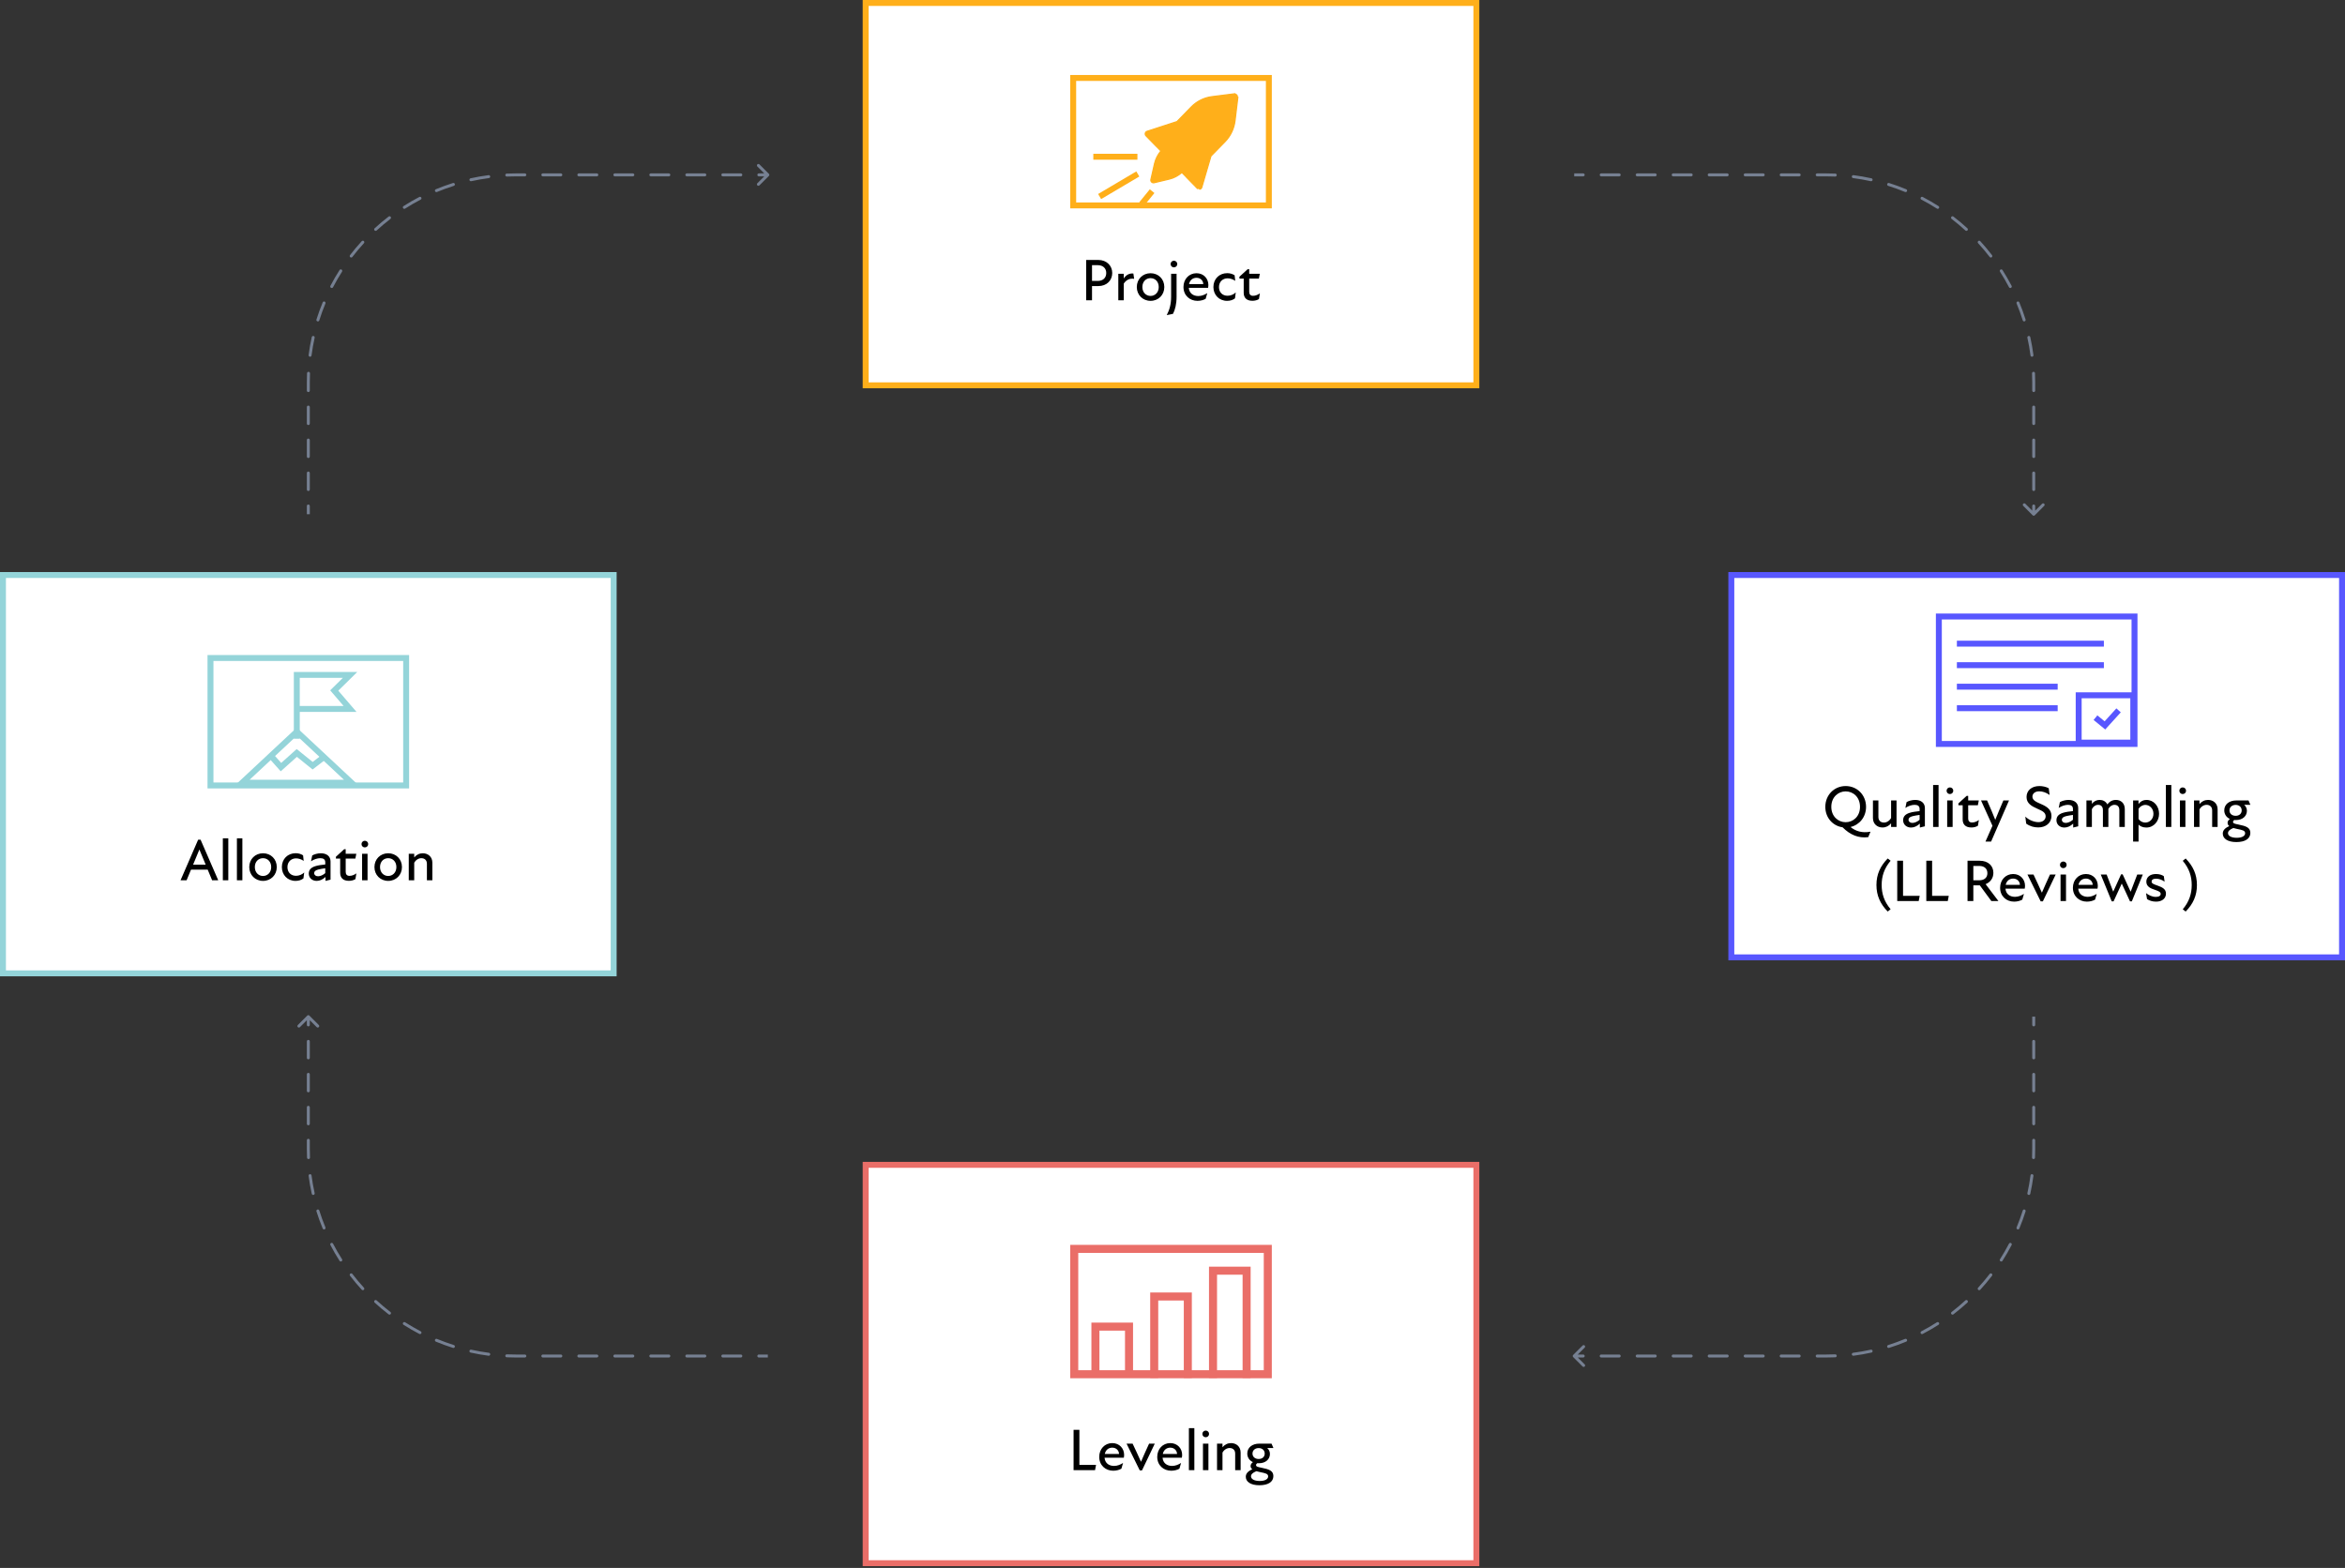 <?xml version="1.0" encoding="UTF-8"?> <svg xmlns="http://www.w3.org/2000/svg" width="791" height="529" viewBox="0 0 791 529" fill="none"><rect x="0" y="0" width="791" height="529" fill="#333333" stroke="none"/><rect x="292" y="1" width="206" height="129" fill="white"></rect><rect x="362" y="26.302" width="66" height="43" stroke="#FFAF1A" stroke-width="2"></rect><path d="M407.877 38.793C407.152 38.793 406.471 39.081 405.956 39.609C404.894 40.697 404.894 42.471 405.956 43.559C406.47 44.086 407.152 44.375 407.877 44.375C408.602 44.375 409.284 44.086 409.798 43.559C410.86 42.471 410.86 40.697 409.798 39.609L407.877 38.793ZM407.877 38.793C408.602 38.793 409.284 39.082 409.798 39.609L407.877 38.793ZM411.049 38.341L411.049 38.341C410.202 37.474 409.076 36.995 407.877 36.995C406.679 36.995 405.552 37.474 404.706 38.341C402.96 40.13 402.96 43.038 404.706 44.827C405.552 45.694 406.679 46.172 407.877 46.172C409.076 46.172 410.202 45.694 411.049 44.827C412.794 43.038 412.794 40.13 411.049 38.341Z" fill="#FFAF1A" stroke="#FFAF1A" stroke-width="0.4"></path><path d="M413.215 47.803L413.215 47.803L408.465 52.659L405.38 63.207C405.292 63.509 405.055 63.743 404.752 63.821C404.752 63.821 404.752 63.821 404.752 63.821L404.702 63.628C404.646 63.642 404.591 63.649 404.535 63.649C404.356 63.649 404.182 63.577 404.053 63.445L403.91 63.584L400.236 59.82C400.194 59.777 400.159 59.731 400.129 59.685L398.669 58.188C397.427 59.274 395.962 60.056 394.464 60.414L389.276 61.654C389.209 61.67 389.141 61.677 389.075 61.677C388.842 61.677 388.616 61.584 388.449 61.412C388.235 61.192 388.147 60.876 388.216 60.576L389.435 55.216C389.781 53.692 390.536 52.199 391.586 50.931L390.216 49.527C390.172 49.496 390.127 49.461 390.086 49.419L390.085 49.418L386.557 45.802C386.557 45.802 386.557 45.802 386.557 45.802C386.34 45.58 386.253 45.26 386.325 44.957C386.397 44.654 386.619 44.409 386.913 44.313L386.913 44.313L397.017 41.022L401.846 36.073C403.698 34.176 406.149 32.95 408.749 32.622L416.58 31.632C416.58 31.632 416.58 31.632 416.58 31.632L416.58 31.632L416.605 31.831C416.815 31.804 417.022 31.878 417.171 32.03C417.319 32.182 417.391 32.396 417.365 32.609L413.215 47.803ZM413.215 47.803C415.072 45.904 416.27 43.391 416.591 40.725L417.564 32.633L413.215 47.803ZM397.422 56.91C396.411 57.769 395.241 58.382 394.061 58.664L390.254 59.574L391.153 55.621L391.153 55.621C391.426 54.424 392.014 53.24 392.837 52.212L394.909 54.335C394.939 54.381 394.974 54.427 395.016 54.47C395.058 54.513 395.103 54.549 395.148 54.58L397.422 56.91ZM403.097 37.341L402.954 37.201L403.097 37.341C404.672 35.727 406.757 34.685 408.966 34.405L415.676 33.557L414.84 40.506C414.568 42.778 413.546 44.918 411.966 46.534C411.966 46.534 411.966 46.534 411.966 46.534L400.861 57.886L396.897 53.824L403.227 47.338C403.569 46.987 403.569 46.421 403.227 46.071C402.882 45.717 402.321 45.717 401.976 46.071C401.976 46.071 401.976 46.071 401.976 46.071L395.653 52.549L393.475 50.318C393.475 50.317 393.474 50.317 393.474 50.316C393.472 50.314 393.47 50.312 393.467 50.308C393.461 50.298 393.449 50.283 393.434 50.268L393.291 50.407L393.434 50.268C393.417 50.251 393.402 50.239 393.393 50.232L393.385 50.226L391.966 48.772L398.152 42.433C398.152 42.433 398.152 42.433 398.152 42.433C398.181 42.404 398.2 42.375 398.212 42.356C398.219 42.344 398.223 42.338 398.226 42.333C398.226 42.332 398.227 42.331 398.228 42.33L403.097 37.341ZM402.105 59.185L405.833 55.366L404.114 61.244L402.105 59.185ZM388.824 45.577L394.318 43.788L390.698 47.497L388.824 45.577Z" fill="#FFAF1A" stroke="#FFAF1A" stroke-width="0.4"></path><path d="M383.667 52.883H368.792" stroke="#FFAF1A" stroke-width="2"></path><path d="M383.799 58.689L370.917 66.31" stroke="#FFAF1A" stroke-width="2"></path><path d="M388.625 64.496L385.083 68.851" stroke="#FFAF1A" stroke-width="2"></path><path d="M370.451 87.702H366.391V101.302H368.351V96.522H370.451C373.351 96.522 375.171 94.582 375.171 92.102C375.171 89.682 373.351 87.702 370.451 87.702ZM370.251 94.782H368.351V89.462H370.271C372.091 89.462 373.151 90.542 373.151 92.102C373.151 93.722 372.091 94.782 370.251 94.782ZM382.301 92.282C381.001 92.142 379.841 92.722 379.061 93.962V92.362H377.221V101.302H379.061V95.682C379.881 94.402 381.201 93.802 382.561 94.082L382.301 92.282ZM388.098 101.502C390.758 101.502 392.738 99.502 392.738 96.842C392.738 94.162 390.758 92.182 388.098 92.182C385.458 92.182 383.458 94.162 383.458 96.842C383.458 99.502 385.458 101.502 388.098 101.502ZM388.098 99.842C386.598 99.842 385.338 98.682 385.338 96.842C385.338 94.962 386.598 93.842 388.098 93.842C389.598 93.842 390.858 94.962 390.858 96.842C390.858 98.682 389.598 99.842 388.098 99.842ZM395.974 90.202C396.614 90.202 397.114 89.722 397.114 89.082C397.114 88.462 396.614 87.962 395.974 87.962C395.354 87.962 394.854 88.462 394.854 89.082C394.854 89.722 395.354 90.202 395.974 90.202ZM393.554 106.322L395.674 105.882C396.374 104.502 396.874 102.622 396.874 100.122V92.362H395.034V100.122C395.034 102.622 394.514 104.502 393.554 106.322ZM407.6 96.142C407.6 94.042 406.06 92.182 403.6 92.182C401.06 92.182 399.2 94.182 399.2 96.822C399.2 99.662 401.3 101.502 403.92 101.502C405 101.502 405.98 101.222 406.68 100.822L407.24 98.882C406.38 99.442 405.32 99.882 404.22 99.882C402.5 99.882 401.16 98.962 401 97.122H407.5C407.56 96.782 407.6 96.462 407.6 96.142ZM401.08 95.842C401.36 94.542 402.3 93.722 403.6 93.722C404.96 93.722 405.86 94.702 405.88 95.842H401.08ZM413.918 101.502C415.038 101.502 415.898 101.182 416.578 100.662L416.838 98.662C416.078 99.402 415.058 99.782 414.058 99.782C412.378 99.782 411.178 98.642 411.178 96.862C411.178 95.042 412.458 93.902 414.078 93.902C414.938 93.902 415.938 94.222 416.658 94.762L416.458 92.882C415.838 92.462 414.958 92.162 413.958 92.162C411.278 92.162 409.298 94.102 409.298 96.842C409.298 99.482 411.198 101.502 413.918 101.502ZM422.638 99.802C421.838 99.802 421.378 99.302 421.378 98.502V93.982H424.638L424.958 92.362H421.378V90.822H420.858L418.078 93.362V93.982H419.518V98.782C419.518 100.442 420.478 101.482 422.458 101.482C423.278 101.482 424.058 101.282 424.658 100.902L424.978 98.962C424.278 99.482 423.498 99.802 422.638 99.802Z" fill="black"></path><rect x="292" y="1" width="206" height="129" stroke="#FFAF1A" stroke-width="2"></rect><rect x="292" y="393" width="206" height="134.396" fill="white"></rect><rect x="362.355" y="421.355" width="65.29" height="42.29" stroke="#EA6E68" stroke-width="2.71"></rect><path d="M369.5 462.097V447.581H380.833V462.097" stroke="#EA6E68" stroke-width="2.71" stroke-linecap="square"></path><path d="M389.333 463.548V437.419H400.667V463.548" stroke="#EA6E68" stroke-width="2.71" stroke-linecap="square"></path><path d="M409.167 463.548V428.71H420.5V463.548" stroke="#EA6E68" stroke-width="2.71" stroke-linecap="square"></path><path d="M364.093 494.24V482.4H362.133V496H369.373L369.713 494.24H364.093ZM379.182 490.84C379.182 488.74 377.642 486.88 375.182 486.88C372.642 486.88 370.782 488.88 370.782 491.52C370.782 494.36 372.882 496.2 375.502 496.2C376.582 496.2 377.562 495.92 378.262 495.52L378.822 493.58C377.962 494.14 376.902 494.58 375.802 494.58C374.082 494.58 372.742 493.66 372.582 491.82H379.082C379.142 491.48 379.182 491.16 379.182 490.84ZM372.662 490.54C372.942 489.24 373.882 488.42 375.182 488.42C376.542 488.42 377.442 489.4 377.462 490.54H372.662ZM384.463 496.1H385.203L389.523 487.06H387.603C386.663 489.08 385.763 491.12 384.883 493.16H384.863C383.943 491.12 383.023 489.08 382.043 487.06H380.003L384.463 496.1ZM398.752 490.84C398.752 488.74 397.212 486.88 394.752 486.88C392.212 486.88 390.352 488.88 390.352 491.52C390.352 494.36 392.452 496.2 395.072 496.2C396.152 496.2 397.132 495.92 397.832 495.52L398.392 493.58C397.532 494.14 396.472 494.58 395.372 494.58C393.652 494.58 392.312 493.66 392.152 491.82H398.652C398.712 491.48 398.752 491.16 398.752 490.84ZM392.232 490.54C392.512 489.24 393.452 488.42 394.752 488.42C396.112 488.42 397.012 489.4 397.032 490.54H392.232ZM401.03 496H402.87V481.84H401.03V496ZM406.696 484.9C407.336 484.9 407.836 484.42 407.836 483.78C407.836 483.16 407.336 482.66 406.696 482.66C406.076 482.66 405.576 483.16 405.576 483.78C405.576 484.42 406.076 484.9 406.696 484.9ZM405.776 496H407.616V487.06H405.776V496ZM415.262 486.88C414.102 486.88 413.122 487.38 412.362 488.28V487.06H410.522V496H412.362V490.08C412.902 489.12 413.822 488.54 414.762 488.54C415.862 488.54 416.642 489.2 416.642 490.42V496H418.482V490.06C418.482 488.08 417.042 486.88 415.262 486.88ZM425.564 495.2C424.044 494.9 423.684 494.76 423.684 494.32C423.684 494.06 423.824 493.84 424.084 493.66C424.244 493.68 424.424 493.68 424.604 493.68C426.984 493.68 428.364 492.28 428.364 490.54C428.364 489.68 427.984 489.02 427.464 488.56L427.484 488.54H429.544L428.904 487.06H424.784C422.444 487.06 420.724 488.34 420.724 490.4C420.724 491.64 421.384 492.74 422.624 493.3C422.104 493.7 421.844 494.12 421.844 494.6C421.844 495 421.984 495.38 422.424 495.72C420.884 496.38 420.224 497.22 420.224 498.24C420.224 499.94 421.884 501.1 424.804 501.1C427.784 501.1 429.524 499.96 429.524 498C429.524 496.2 428.044 495.7 425.564 495.2ZM424.564 488.56C425.824 488.56 426.604 489.36 426.604 490.42C426.604 491.48 425.824 492.24 424.564 492.24C423.284 492.24 422.484 491.46 422.484 490.42C422.484 489.36 423.304 488.56 424.564 488.56ZM424.924 499.66C423.024 499.66 421.984 498.98 421.984 498.1C421.984 497.42 422.524 496.88 423.784 496.36C424.124 496.46 424.524 496.56 425.004 496.66C426.884 497.04 427.764 497.22 427.764 498.12C427.764 498.98 426.824 499.66 424.924 499.66Z" fill="black"></path><rect x="292" y="393" width="206" height="134.396" stroke="#EA6E68" stroke-width="2"></rect><rect x="1" y="194" width="206" height="134.396" fill="white"></rect><rect x="71" y="222" width="66" height="43" stroke="#94D4D9" stroke-width="2"></rect><path d="M100.114 246.851L81.657 264.085H118.571L100.114 246.851Z" stroke="#94D4D9" stroke-width="2"></path><path d="M91.371 254.989L94.771 258.819L100.114 254.032L105.457 258.34L109.829 254.989" stroke="#94D4D9" stroke-width="2"></path><path d="M100.114 249.245V227.702H118.086L112.743 232.968L118.086 239.192H100.114" stroke="#94D4D9" stroke-width="2"></path><path d="M71.557 297H73.617L67.657 283.3H66.837L60.897 297H62.937L64.437 293.4H70.057L71.557 297ZM65.137 291.72L67.237 286.66H67.277L69.377 291.72H65.137ZM75.167 297H77.007V282.84H75.167V297ZM79.913 297H81.753V282.84H79.913V297ZM88.719 297.2C91.379 297.2 93.359 295.2 93.359 292.54C93.359 289.86 91.379 287.88 88.719 287.88C86.079 287.88 84.079 289.86 84.079 292.54C84.079 295.2 86.079 297.2 88.719 297.2ZM88.719 295.54C87.219 295.54 85.959 294.38 85.959 292.54C85.959 290.66 87.219 289.54 88.719 289.54C90.219 289.54 91.479 290.66 91.479 292.54C91.479 294.38 90.219 295.54 88.719 295.54ZM99.695 297.2C100.815 297.2 101.675 296.88 102.355 296.36L102.615 294.36C101.855 295.1 100.835 295.48 99.835 295.48C98.155 295.48 96.955 294.34 96.955 292.56C96.955 290.74 98.235 289.6 99.855 289.6C100.715 289.6 101.715 289.92 102.435 290.46L102.235 288.58C101.615 288.16 100.735 287.86 99.735 287.86C97.055 287.86 95.075 289.8 95.075 292.54C95.075 295.18 96.975 297.2 99.695 297.2ZM108.215 287.88C107.195 287.88 106.015 288.2 105.315 288.62L104.915 290.58C105.895 289.92 107.075 289.54 108.035 289.54C109.095 289.54 109.715 289.96 109.715 290.92V291.66C108.615 291.78 107.295 291.92 106.275 292.26C104.875 292.72 104.155 293.5 104.155 294.74C104.155 296.12 105.235 297.2 106.815 297.2C107.815 297.2 108.815 296.78 109.795 295.88V297.2L111.495 296.78V290.64C111.495 288.94 110.235 287.88 108.215 287.88ZM105.975 294.58C105.975 294 106.375 293.62 107.375 293.36C107.995 293.2 108.875 293.06 109.715 292.94V294.58C108.975 295.24 108.015 295.64 107.295 295.64C106.495 295.64 105.975 295.2 105.975 294.58ZM117.868 295.5C117.068 295.5 116.608 295 116.608 294.2V289.68H119.868L120.188 288.06H116.608V286.52H116.088L113.308 289.06V289.68H114.748V294.48C114.748 296.14 115.708 297.18 117.688 297.18C118.508 297.18 119.288 296.98 119.888 296.6L120.208 294.66C119.508 295.18 118.728 295.5 117.868 295.5ZM123.059 285.9C123.699 285.9 124.199 285.42 124.199 284.78C124.199 284.16 123.699 283.66 123.059 283.66C122.439 283.66 121.939 284.16 121.939 284.78C121.939 285.42 122.439 285.9 123.059 285.9ZM122.139 297H123.979V288.06H122.139V297ZM130.945 297.2C133.605 297.2 135.585 295.2 135.585 292.54C135.585 289.86 133.605 287.88 130.945 287.88C128.305 287.88 126.305 289.86 126.305 292.54C126.305 295.2 128.305 297.2 130.945 297.2ZM130.945 295.54C129.445 295.54 128.185 294.38 128.185 292.54C128.185 290.66 129.445 289.54 130.945 289.54C132.445 289.54 133.705 290.66 133.705 292.54C133.705 294.38 132.445 295.54 130.945 295.54ZM142.621 287.88C141.461 287.88 140.481 288.38 139.721 289.28V288.06H137.881V297H139.721V291.08C140.261 290.12 141.181 289.54 142.121 289.54C143.221 289.54 144.001 290.2 144.001 291.42V297H145.841V291.06C145.841 289.08 144.401 287.88 142.621 287.88Z" fill="black"></path><rect x="1" y="194" width="206" height="134.396" stroke="#94D4D9" stroke-width="2"></rect><rect x="584" y="194" width="206" height="129" fill="white"></rect><rect x="654" y="208" width="66" height="43" stroke="#5857FF" stroke-width="2"></rect><path d="M660.083 217.161H709.667" stroke="#5857FF" stroke-width="2"></path><path d="M660.083 224.419H709.667" stroke="#5857FF" stroke-width="2"></path><path d="M660.083 231.677H694.083" stroke="#5857FF" stroke-width="2"></path><path d="M660.083 238.936H694.083" stroke="#5857FF" stroke-width="2"></path><path d="M701.167 234.581V250.548H719.583V234.581H701.167Z" stroke="#5857FF" stroke-width="2"></path><path d="M706.833 242.129L710.021 244.742L714.625 239.661" stroke="#5857FF" stroke-width="2"></path><path d="M624.205 279.02C627.245 278.3 629.445 275.64 629.445 272.22C629.445 268.2 626.425 265.2 622.565 265.2C618.725 265.2 615.705 268.2 615.705 272.22C615.705 275.88 618.205 278.64 621.525 279.12C624.105 281.7 626.925 282.86 630.185 282.44L630.945 280.6C628.065 281.12 625.925 280.42 624.205 279.02ZM617.725 272.22C617.725 268.92 620.085 267 622.565 267C625.085 267 627.405 268.92 627.405 272.22C627.405 275.48 625.085 277.4 622.565 277.4C620.085 277.4 617.725 275.48 617.725 272.22ZM637.888 270.06V275.98C637.348 276.94 636.428 277.52 635.488 277.52C634.388 277.52 633.608 276.86 633.608 275.64V270.06H631.768V276C631.768 277.98 633.208 279.18 634.988 279.18C636.148 279.18 637.128 278.68 637.888 277.78V279H639.728V270.06H637.888ZM646.01 269.88C644.99 269.88 643.81 270.2 643.11 270.62L642.71 272.58C643.69 271.92 644.87 271.54 645.83 271.54C646.89 271.54 647.51 271.96 647.51 272.92V273.66C646.41 273.78 645.09 273.92 644.07 274.26C642.67 274.72 641.95 275.5 641.95 276.74C641.95 278.12 643.03 279.2 644.61 279.2C645.61 279.2 646.61 278.78 647.59 277.88V279.2L649.29 278.78V272.64C649.29 270.94 648.03 269.88 646.01 269.88ZM643.77 276.58C643.77 276 644.17 275.62 645.17 275.36C645.79 275.2 646.67 275.06 647.51 274.94V276.58C646.77 277.24 645.81 277.64 645.09 277.64C644.29 277.64 643.77 277.2 643.77 276.58ZM652.063 279H653.903V264.84H652.063V279ZM657.729 267.9C658.369 267.9 658.869 267.42 658.869 266.78C658.869 266.16 658.369 265.66 657.729 265.66C657.109 265.66 656.609 266.16 656.609 266.78C656.609 267.42 657.109 267.9 657.729 267.9ZM656.809 279H658.649V270.06H656.809V279ZM665.155 277.5C664.355 277.5 663.895 277 663.895 276.2V271.68H667.155L667.475 270.06H663.895V268.52H663.375L660.595 271.06V271.68H662.035V276.48C662.035 278.14 662.995 279.18 664.975 279.18C665.795 279.18 666.575 278.98 667.175 278.6L667.495 276.66C666.795 277.18 666.015 277.5 665.155 277.5ZM675.766 270.06C674.766 272.34 673.766 274.82 673.026 276.6C672.286 274.72 671.426 272.66 670.266 270.06H668.226L672.086 278.6L669.726 283.94H671.626L677.666 270.06H675.766ZM687.524 279.16C690.004 279.16 691.984 277.74 691.984 275.28C691.984 273.1 690.384 272.1 688.484 271.28C687.024 270.62 685.564 270.1 685.564 268.78C685.564 267.8 686.364 266.98 687.864 266.98C688.944 266.98 690.204 267.36 691.364 268.22L691.064 265.94C690.184 265.46 688.964 265.2 687.944 265.2C685.264 265.2 683.584 266.72 683.584 268.88C683.584 271 685.144 271.94 687.284 272.88C688.804 273.56 690.024 274.08 690.024 275.4C690.024 276.6 689.044 277.38 687.604 277.38C686.184 277.38 684.364 276.7 683.164 275.5L683.464 277.88C684.744 278.8 686.124 279.16 687.524 279.16ZM697.729 269.88C696.709 269.88 695.529 270.2 694.829 270.62L694.429 272.58C695.409 271.92 696.589 271.54 697.549 271.54C698.609 271.54 699.229 271.96 699.229 272.92V273.66C698.129 273.78 696.809 273.92 695.789 274.26C694.389 274.72 693.669 275.5 693.669 276.74C693.669 278.12 694.749 279.2 696.329 279.2C697.329 279.2 698.329 278.78 699.309 277.88V279.2L701.009 278.78V272.64C701.009 270.94 699.749 269.88 697.729 269.88ZM695.489 276.58C695.489 276 695.889 275.62 696.889 275.36C697.509 275.2 698.389 275.06 699.229 274.94V276.58C698.489 277.24 697.529 277.64 696.809 277.64C696.009 277.64 695.489 277.2 695.489 276.58ZM713.742 269.88C712.562 269.88 711.602 270.38 710.842 271.4C710.322 270.38 709.322 269.88 708.262 269.88C707.162 269.88 706.302 270.34 705.622 271.2V270.06H703.782V279H705.622V273C706.082 272.08 706.842 271.54 707.702 271.54C708.582 271.54 709.342 272 709.342 273.34V279H711.182V273V272.92C711.642 272.06 712.402 271.54 713.222 271.54C714.102 271.54 714.882 272 714.882 273.34V279H716.722V273C716.722 270.9 715.322 269.88 713.742 269.88ZM724.024 269.88C722.924 269.88 722.084 270.34 721.344 271.24V270.06H719.524V283.94H721.364V278.22C721.864 278.72 722.724 279.2 723.984 279.2C726.504 279.2 728.284 277.06 728.284 274.56C728.284 271.96 726.484 269.88 724.024 269.88ZM723.664 277.52C722.624 277.52 721.804 277 721.364 276.3V272.86C721.864 272.1 722.724 271.56 723.664 271.56C725.084 271.56 726.384 272.76 726.384 274.56C726.384 276.34 725.084 277.52 723.664 277.52ZM730.579 279H732.419V264.84H730.579V279ZM736.245 267.9C736.885 267.9 737.385 267.42 737.385 266.78C737.385 266.16 736.885 265.66 736.245 265.66C735.625 265.66 735.125 266.16 735.125 266.78C735.125 267.42 735.625 267.9 736.245 267.9ZM735.325 279H737.165V270.06H735.325V279ZM744.811 269.88C743.651 269.88 742.671 270.38 741.911 271.28V270.06H740.071V279H741.911V273.08C742.451 272.12 743.371 271.54 744.311 271.54C745.411 271.54 746.191 272.2 746.191 273.42V279H748.031V273.06C748.031 271.08 746.591 269.88 744.811 269.88ZM755.113 278.2C753.593 277.9 753.233 277.76 753.233 277.32C753.233 277.06 753.373 276.84 753.633 276.66C753.793 276.68 753.973 276.68 754.153 276.68C756.533 276.68 757.913 275.28 757.913 273.54C757.913 272.68 757.533 272.02 757.013 271.56L757.033 271.54H759.093L758.453 270.06H754.333C751.993 270.06 750.273 271.34 750.273 273.4C750.273 274.64 750.933 275.74 752.173 276.3C751.653 276.7 751.393 277.12 751.393 277.6C751.393 278 751.533 278.38 751.973 278.72C750.433 279.38 749.773 280.22 749.773 281.24C749.773 282.94 751.433 284.1 754.353 284.1C757.333 284.1 759.073 282.96 759.073 281C759.073 279.2 757.593 278.7 755.113 278.2ZM754.113 271.56C755.373 271.56 756.153 272.36 756.153 273.42C756.153 274.48 755.373 275.24 754.113 275.24C752.833 275.24 752.033 274.46 752.033 273.42C752.033 272.36 752.853 271.56 754.113 271.56ZM754.473 282.66C752.573 282.66 751.533 281.98 751.533 281.1C751.533 280.42 752.073 279.88 753.333 279.36C753.673 279.46 754.073 279.56 754.553 279.66C756.433 280.04 757.313 280.22 757.313 281.12C757.313 281.98 756.373 282.66 754.473 282.66ZM632.95 298.58C632.95 302.16 634.25 304.98 636.75 307.54L637.73 306.76C635.51 304.12 634.71 301.46 634.71 298.58C634.71 295.72 635.51 293.04 637.73 290.4L636.75 289.64C634.25 292.2 632.95 295 632.95 298.58ZM641.924 302.24V290.4H639.964V304H647.204L647.544 302.24H641.924ZM651.728 302.24V290.4H649.768V304H657.008L657.348 302.24H651.728ZM674.094 304L669.774 298.3C671.354 297.66 672.394 296.3 672.394 294.48C672.394 292.2 670.754 290.4 667.754 290.4H663.674V304H665.634V298.7H667.654H667.814L671.714 304H674.094ZM665.634 292.16H667.654C669.254 292.16 670.374 293 670.374 294.6C670.374 296.14 669.294 297 667.594 297H665.634V292.16ZM683.067 298.84C683.067 296.74 681.527 294.88 679.067 294.88C676.527 294.88 674.667 296.88 674.667 299.52C674.667 302.36 676.767 304.2 679.387 304.2C680.467 304.2 681.447 303.92 682.147 303.52L682.707 301.58C681.847 302.14 680.787 302.58 679.687 302.58C677.967 302.58 676.627 301.66 676.467 299.82H682.967C683.027 299.48 683.067 299.16 683.067 298.84ZM676.547 298.54C676.827 297.24 677.767 296.42 679.067 296.42C680.427 296.42 681.327 297.4 681.347 298.54H676.547ZM688.348 304.1H689.088L693.408 295.06H691.488C690.548 297.08 689.648 299.12 688.768 301.16H688.748C687.828 299.12 686.908 297.08 685.928 295.06H683.888L688.348 304.1ZM695.971 292.9C696.611 292.9 697.111 292.42 697.111 291.78C697.111 291.16 696.611 290.66 695.971 290.66C695.351 290.66 694.851 291.16 694.851 291.78C694.851 292.42 695.351 292.9 695.971 292.9ZM695.051 304H696.891V295.06H695.051V304ZM707.617 298.84C707.617 296.74 706.077 294.88 703.617 294.88C701.077 294.88 699.217 296.88 699.217 299.52C699.217 302.36 701.317 304.2 703.937 304.2C705.017 304.2 705.997 303.92 706.697 303.52L707.257 301.58C706.397 302.14 705.337 302.58 704.237 302.58C702.517 302.58 701.177 301.66 701.017 299.82H707.517C707.577 299.48 707.617 299.16 707.617 298.84ZM701.097 298.54C701.377 297.24 702.317 296.42 703.617 296.42C704.977 296.42 705.877 297.4 705.897 298.54H701.097ZM720.916 295.06L718.696 300.86L715.996 294.98H715.476L712.816 300.84L710.596 295.06H708.616L712.316 304.1H712.936L715.696 298.1L718.476 304.1H719.096L722.796 295.06H720.916ZM727.266 304.2C729.386 304.2 730.606 303.04 730.606 301.5C730.606 299.92 729.346 299.36 727.866 298.82C726.366 298.3 725.766 298.06 725.766 297.42C725.766 296.88 726.206 296.46 727.266 296.46C728.266 296.46 729.226 296.8 730.146 297.46L729.886 295.6C729.226 295.16 728.346 294.88 727.246 294.88C725.126 294.88 723.986 296.02 723.986 297.46C723.986 299.16 725.486 299.76 726.846 300.2C728.166 300.66 728.826 300.94 728.826 301.6C728.826 302.18 728.306 302.6 727.186 302.6C725.966 302.6 724.746 302.02 723.886 301.32L724.226 303.34C725.006 303.84 726.006 304.2 727.266 304.2ZM741.056 298.6C741.056 295.02 739.756 292.2 737.256 289.64L736.276 290.42C738.496 293.06 739.296 295.72 739.296 298.6C739.296 301.46 738.496 304.14 736.276 306.78L737.256 307.54C739.756 304.98 741.056 302.18 741.056 298.6Z" fill="black"></path><rect x="584" y="194" width="206" height="129" stroke="#5857FF" stroke-width="2"></rect><path d="M685.646 173.854C685.842 174.049 686.158 174.049 686.354 173.854L689.536 170.672C689.731 170.476 689.731 170.16 689.536 169.964C689.34 169.769 689.024 169.769 688.828 169.964L686 172.793L683.172 169.964C682.976 169.769 682.66 169.769 682.464 169.964C682.269 170.16 682.269 170.476 682.464 170.672L685.646 173.854ZM534.036 59.5C534.312 59.5 534.536 59.276 534.536 59C534.536 58.724 534.312 58.5 534.036 58.5V59.5ZM540.107 58.5C539.831 58.5 539.607 58.724 539.607 59C539.607 59.276 539.831 59.5 540.107 59.5V58.5ZM546.179 59.5C546.455 59.5 546.679 59.276 546.679 59C546.679 58.724 546.455 58.5 546.179 58.5V59.5ZM552.25 58.5C551.974 58.5 551.75 58.724 551.75 59C551.75 59.276 551.974 59.5 552.25 59.5V58.5ZM558.321 59.5C558.598 59.5 558.821 59.276 558.821 59C558.821 58.724 558.598 58.5 558.321 58.5V59.5ZM564.393 58.5C564.117 58.5 563.893 58.724 563.893 59C563.893 59.276 564.117 59.5 564.393 59.5V58.5ZM570.464 59.5C570.74 59.5 570.964 59.276 570.964 59C570.964 58.724 570.74 58.5 570.464 58.5V59.5ZM576.536 58.5C576.26 58.5 576.036 58.724 576.036 59C576.036 59.276 576.26 59.5 576.536 59.5V58.5ZM582.607 59.5C582.883 59.5 583.107 59.276 583.107 59C583.107 58.724 582.883 58.5 582.607 58.5V59.5ZM588.679 58.5C588.402 58.5 588.179 58.724 588.179 59C588.179 59.276 588.402 59.5 588.679 59.5V58.5ZM594.75 59.5C595.026 59.5 595.25 59.276 595.25 59C595.25 58.724 595.026 58.5 594.75 58.5V59.5ZM600.821 58.5C600.545 58.5 600.321 58.724 600.321 59C600.321 59.276 600.545 59.5 600.821 59.5V58.5ZM606.893 59.5C607.169 59.5 607.393 59.276 607.393 59C607.393 58.724 607.169 58.5 606.893 58.5V59.5ZM612.964 58.5C612.688 58.5 612.464 58.724 612.464 59C612.464 59.276 612.688 59.5 612.964 59.5V58.5ZM619.035 59.565C619.311 59.577 619.544 59.363 619.556 59.087C619.568 58.811 619.354 58.578 619.078 58.566L619.035 59.565ZM625.207 59.096C624.934 59.06 624.683 59.253 624.647 59.527C624.611 59.801 624.804 60.052 625.078 60.087L625.207 59.096ZM631.05 61.134C631.319 61.193 631.586 61.023 631.646 60.753C631.705 60.484 631.535 60.217 631.265 60.157L631.05 61.134ZM637.206 61.745C636.943 61.662 636.662 61.809 636.579 62.072C636.496 62.335 636.642 62.616 636.906 62.699L637.206 61.745ZM642.604 64.773C642.859 64.879 643.151 64.758 643.257 64.503C643.363 64.248 643.242 63.956 642.987 63.85L642.604 64.773ZM648.56 66.453C648.315 66.326 648.013 66.42 647.886 66.665C647.758 66.91 647.853 67.212 648.098 67.34L648.56 66.453ZM653.346 70.376C653.579 70.525 653.888 70.457 654.037 70.224C654.185 69.991 654.117 69.682 653.884 69.534L653.346 70.376ZM658.92 73.066C658.701 72.897 658.387 72.938 658.218 73.157C658.05 73.376 658.091 73.69 658.31 73.859L658.92 73.066ZM662.953 77.759C663.157 77.945 663.473 77.931 663.66 77.728C663.846 77.524 663.833 77.208 663.629 77.022L662.953 77.759ZM667.979 81.371C667.792 81.167 667.476 81.153 667.272 81.34C667.069 81.527 667.055 81.843 667.241 82.047L667.979 81.371ZM671.141 86.69C671.31 86.909 671.624 86.95 671.843 86.782C672.062 86.613 672.103 86.299 671.934 86.08L671.141 86.69ZM675.467 91.116C675.318 90.883 675.009 90.815 674.776 90.963C674.543 91.112 674.475 91.421 674.624 91.654L675.467 91.116ZM677.66 96.902C677.788 97.147 678.09 97.242 678.335 97.114C678.58 96.987 678.675 96.684 678.547 96.44L677.66 96.902ZM681.15 102.013C681.044 101.758 680.752 101.637 680.497 101.743C680.242 101.849 680.121 102.141 680.227 102.396L681.15 102.013ZM682.301 108.094C682.384 108.358 682.665 108.504 682.928 108.421C683.191 108.338 683.338 108.057 683.255 107.794L682.301 108.094ZM684.843 113.735C684.783 113.465 684.516 113.295 684.247 113.354C683.977 113.414 683.807 113.681 683.866 113.95L684.843 113.735ZM684.913 119.922C684.948 120.196 685.199 120.389 685.473 120.353C685.747 120.317 685.94 120.066 685.904 119.793L684.913 119.922ZM686.434 125.922C686.422 125.646 686.189 125.432 685.913 125.444C685.637 125.456 685.423 125.689 685.435 125.965L686.434 125.922ZM685.5 131.781C685.5 132.057 685.724 132.281 686 132.281C686.276 132.281 686.5 132.057 686.5 131.781H685.5ZM686.5 137.344C686.5 137.068 686.276 136.844 686 136.844C685.724 136.844 685.5 137.068 685.5 137.344H686.5ZM685.5 142.906C685.5 143.182 685.724 143.406 686 143.406C686.276 143.406 686.5 143.182 686.5 142.906H685.5ZM686.5 148.469C686.5 148.193 686.276 147.969 686 147.969C685.724 147.969 685.5 148.193 685.5 148.469H686.5ZM685.5 154.031C685.5 154.307 685.724 154.531 686 154.531C686.276 154.531 686.5 154.307 686.5 154.031H685.5ZM686.5 159.594C686.5 159.318 686.276 159.094 686 159.094C685.724 159.094 685.5 159.318 685.5 159.594H686.5ZM685.5 165.156C685.5 165.432 685.724 165.656 686 165.656C686.276 165.656 686.5 165.432 686.5 165.156H685.5ZM686.5 170.719C686.5 170.443 686.276 170.219 686 170.219C685.724 170.219 685.5 170.443 685.5 170.719H686.5ZM531 59.5H534.036V58.5H531V59.5ZM540.107 59.5H546.179V58.5H540.107V59.5ZM552.25 59.5H558.321V58.5H552.25V59.5ZM564.393 59.5H570.464V58.5H564.393V59.5ZM576.536 59.5H582.607V58.5H576.536V59.5ZM588.679 59.5H594.75V58.5H588.679V59.5ZM600.821 59.5H606.893V58.5H600.821V59.5ZM612.964 59.5H616V58.5H612.964V59.5ZM616 59.5C617.017 59.5 618.029 59.522 619.035 59.565L619.078 58.566C618.057 58.522 617.031 58.5 616 58.5V59.5ZM625.078 60.087C627.097 60.351 629.089 60.701 631.05 61.134L631.265 60.157C629.276 59.718 627.255 59.363 625.207 59.096L625.078 60.087ZM636.906 62.699C638.843 63.309 640.744 64.002 642.604 64.773L642.987 63.85C641.1 63.067 639.171 62.364 637.206 61.745L636.906 62.699ZM648.098 67.34C649.895 68.277 651.646 69.291 653.346 70.376L653.884 69.534C652.159 68.432 650.383 67.404 648.56 66.453L648.098 67.34ZM658.31 73.859C659.915 75.091 661.464 76.393 662.953 77.759L663.629 77.022C662.118 75.636 660.547 74.316 658.92 73.066L658.31 73.859ZM667.241 82.047C668.607 83.536 669.908 85.085 671.141 86.69L671.934 86.08C670.684 84.453 669.364 82.882 667.979 81.371L667.241 82.047ZM674.624 91.654C675.709 93.354 676.723 95.105 677.66 96.902L678.547 96.44C677.596 94.617 676.568 92.841 675.467 91.116L674.624 91.654ZM680.227 102.396C680.998 104.256 681.691 106.157 682.301 108.094L683.255 107.794C682.636 105.829 681.933 103.9 681.15 102.013L680.227 102.396ZM683.866 113.95C684.299 115.911 684.649 117.903 684.913 119.922L685.904 119.793C685.637 117.745 685.282 115.724 684.843 113.735L683.866 113.95ZM685.435 125.965C685.478 126.971 685.5 127.983 685.5 129H686.5C686.5 127.969 686.478 126.943 686.434 125.922L685.435 125.965ZM685.5 129V131.781H686.5V129H685.5ZM685.5 137.344V142.906H686.5V137.344H685.5ZM685.5 148.469V154.031H686.5V148.469H685.5ZM685.5 159.594V165.156H686.5V159.594H685.5ZM685.5 170.719V173.5H686.5V170.719H685.5Z" fill="#768092"></path><path d="M259.354 58.646C259.549 58.842 259.549 59.158 259.354 59.354L256.172 62.535C255.976 62.731 255.66 62.731 255.464 62.535C255.269 62.34 255.269 62.024 255.464 61.828L258.293 59L255.464 56.172C255.269 55.976 255.269 55.66 255.464 55.465C255.66 55.269 255.976 55.269 256.172 55.465L259.354 58.646ZM255.964 59.5C255.688 59.5 255.464 59.276 255.464 59C255.464 58.724 255.688 58.5 255.964 58.5V59.5ZM249.893 58.5C250.169 58.5 250.393 58.724 250.393 59C250.393 59.276 250.169 59.5 249.893 59.5V58.5ZM243.821 59.5C243.545 59.5 243.321 59.276 243.321 59C243.321 58.724 243.545 58.5 243.821 58.5V59.5ZM237.75 58.5C238.026 58.5 238.25 58.724 238.25 59C238.25 59.276 238.026 59.5 237.75 59.5V58.5ZM231.679 59.5C231.402 59.5 231.179 59.276 231.179 59C231.179 58.724 231.402 58.5 231.679 58.5V59.5ZM225.607 58.5C225.883 58.5 226.107 58.724 226.107 59C226.107 59.276 225.883 59.5 225.607 59.5V58.5ZM219.536 59.5C219.26 59.5 219.036 59.276 219.036 59C219.036 58.724 219.26 58.5 219.536 58.5V59.5ZM213.464 58.5C213.74 58.5 213.964 58.724 213.964 59C213.964 59.276 213.74 59.5 213.464 59.5V58.5ZM207.393 59.5C207.117 59.5 206.893 59.276 206.893 59C206.893 58.724 207.117 58.5 207.393 58.5V59.5ZM201.321 58.5C201.598 58.5 201.821 58.724 201.821 59C201.821 59.276 201.598 59.5 201.321 59.5V58.5ZM195.25 59.5C194.974 59.5 194.75 59.276 194.75 59C194.75 58.724 194.974 58.5 195.25 58.5V59.5ZM189.179 58.5C189.455 58.5 189.679 58.724 189.679 59C189.679 59.276 189.455 59.5 189.179 59.5V58.5ZM183.107 59.5C182.831 59.5 182.607 59.276 182.607 59C182.607 58.724 182.831 58.5 183.107 58.5V59.5ZM177.036 58.5C177.312 58.5 177.536 58.724 177.536 59C177.536 59.276 177.312 59.5 177.036 59.5V58.5ZM170.965 59.565C170.689 59.577 170.456 59.363 170.444 59.087C170.432 58.811 170.646 58.578 170.922 58.566L170.965 59.565ZM164.793 59.096C165.066 59.06 165.317 59.253 165.353 59.527C165.389 59.801 165.196 60.052 164.922 60.087L164.793 59.096ZM158.95 61.134C158.681 61.193 158.414 61.023 158.354 60.753C158.295 60.484 158.465 60.217 158.735 60.157L158.95 61.134ZM152.794 61.745C153.057 61.662 153.338 61.809 153.421 62.072C153.504 62.335 153.358 62.616 153.094 62.699L152.794 61.745ZM147.396 64.773C147.141 64.879 146.849 64.758 146.743 64.503C146.637 64.248 146.758 63.956 147.013 63.85L147.396 64.773ZM141.44 66.453C141.685 66.326 141.987 66.42 142.114 66.665C142.242 66.91 142.147 67.212 141.902 67.34L141.44 66.453ZM136.654 70.376C136.421 70.525 136.112 70.457 135.963 70.224C135.815 69.991 135.883 69.682 136.116 69.534L136.654 70.376ZM131.08 73.066C131.299 72.897 131.613 72.938 131.782 73.157C131.95 73.376 131.909 73.69 131.69 73.859L131.08 73.066ZM127.047 77.759C126.843 77.945 126.527 77.931 126.34 77.728C126.154 77.524 126.167 77.208 126.371 77.022L127.047 77.759ZM122.021 81.371C122.208 81.167 122.524 81.153 122.728 81.34C122.931 81.527 122.945 81.843 122.759 82.047L122.021 81.371ZM118.859 86.69C118.69 86.909 118.376 86.95 118.157 86.782C117.938 86.613 117.897 86.299 118.066 86.08L118.859 86.69ZM114.533 91.116C114.682 90.883 114.991 90.815 115.224 90.963C115.457 91.112 115.525 91.421 115.376 91.654L114.533 91.116ZM112.34 96.902C112.212 97.147 111.91 97.242 111.665 97.114C111.42 96.987 111.325 96.684 111.453 96.44L112.34 96.902ZM108.85 102.013C108.956 101.758 109.248 101.637 109.503 101.743C109.758 101.849 109.879 102.141 109.773 102.396L108.85 102.013ZM107.699 108.094C107.616 108.358 107.335 108.504 107.072 108.421C106.809 108.338 106.662 108.057 106.745 107.794L107.699 108.094ZM105.157 113.735C105.217 113.465 105.484 113.295 105.753 113.354C106.023 113.414 106.193 113.681 106.134 113.95L105.157 113.735ZM105.087 119.922C105.052 120.196 104.801 120.389 104.527 120.353C104.253 120.317 104.06 120.066 104.096 119.793L105.087 119.922ZM103.566 125.922C103.578 125.646 103.811 125.432 104.087 125.444C104.363 125.456 104.577 125.689 104.565 125.965L103.566 125.922ZM104.5 131.781C104.5 132.057 104.276 132.281 104 132.281C103.724 132.281 103.5 132.057 103.5 131.781H104.5ZM103.5 137.344C103.5 137.068 103.724 136.844 104 136.844C104.276 136.844 104.5 137.068 104.5 137.344H103.5ZM104.5 142.906C104.5 143.182 104.276 143.406 104 143.406C103.724 143.406 103.5 143.182 103.5 142.906H104.5ZM103.5 148.469C103.5 148.193 103.724 147.969 104 147.969C104.276 147.969 104.5 148.193 104.5 148.469H103.5ZM104.5 154.031C104.5 154.307 104.276 154.531 104 154.531C103.724 154.531 103.5 154.307 103.5 154.031H104.5ZM103.5 159.594C103.5 159.318 103.724 159.094 104 159.094C104.276 159.094 104.5 159.318 104.5 159.594H103.5ZM104.5 165.156C104.5 165.432 104.276 165.656 104 165.656C103.724 165.656 103.5 165.432 103.5 165.156H104.5ZM103.5 170.719C103.5 170.443 103.724 170.219 104 170.219C104.276 170.219 104.5 170.443 104.5 170.719H103.5ZM259 59.5H255.964V58.5H259V59.5ZM249.893 59.5H243.821V58.5H249.893V59.5ZM237.75 59.5H231.679V58.5H237.75V59.5ZM225.607 59.5H219.536V58.5H225.607V59.5ZM213.464 59.5H207.393V58.5H213.464V59.5ZM201.321 59.5H195.25V58.5H201.321V59.5ZM189.179 59.5H183.107V58.5H189.179V59.5ZM177.036 59.5H174V58.5H177.036V59.5ZM174 59.5C172.983 59.5 171.971 59.522 170.965 59.565L170.922 58.566C171.943 58.522 172.969 58.5 174 58.5V59.5ZM164.922 60.087C162.903 60.351 160.911 60.701 158.95 61.134L158.735 60.157C160.724 59.718 162.745 59.363 164.793 59.096L164.922 60.087ZM153.094 62.699C151.157 63.309 149.256 64.002 147.396 64.773L147.013 63.85C148.9 63.067 150.829 62.364 152.794 61.745L153.094 62.699ZM141.902 67.34C140.105 68.277 138.354 69.291 136.654 70.376L136.116 69.534C137.841 68.432 139.617 67.404 141.44 66.453L141.902 67.34ZM131.69 73.859C130.085 75.091 128.536 76.393 127.047 77.759L126.371 77.022C127.882 75.636 129.453 74.316 131.08 73.066L131.69 73.859ZM122.759 82.047C121.393 83.536 120.092 85.085 118.859 86.69L118.066 86.08C119.316 84.453 120.636 82.882 122.021 81.371L122.759 82.047ZM115.376 91.654C114.291 93.354 113.277 95.105 112.34 96.902L111.453 96.44C112.404 94.617 113.432 92.841 114.533 91.116L115.376 91.654ZM109.773 102.396C109.002 104.256 108.309 106.157 107.699 108.094L106.745 107.794C107.364 105.829 108.067 103.9 108.85 102.013L109.773 102.396ZM106.134 113.95C105.701 115.911 105.351 117.903 105.087 119.922L104.096 119.793C104.363 117.745 104.718 115.724 105.157 113.735L106.134 113.95ZM104.565 125.965C104.522 126.971 104.5 127.983 104.5 129H103.5C103.5 127.969 103.522 126.943 103.566 125.922L104.565 125.965ZM104.5 129V131.781H103.5V129H104.5ZM104.5 137.344V142.906H103.5V137.344H104.5ZM104.5 148.469V154.031H103.5V148.469H104.5ZM104.5 159.594V165.156H103.5V159.594H104.5ZM104.5 170.719V173.5H103.5V170.719H104.5Z" fill="#768092"></path><path d="M530.646 457.854C530.451 457.658 530.451 457.342 530.646 457.146L533.828 453.964C534.024 453.769 534.34 453.769 534.536 453.964C534.731 454.16 534.731 454.476 534.536 454.672L531.707 457.5L534.536 460.328C534.731 460.524 534.731 460.84 534.536 461.036C534.34 461.231 534.024 461.231 533.828 461.036L530.646 457.854ZM534.036 457C534.312 457 534.536 457.224 534.536 457.5C534.536 457.776 534.312 458 534.036 458L534.036 457ZM540.107 458C539.831 458 539.607 457.776 539.607 457.5C539.607 457.224 539.831 457 540.107 457L540.107 458ZM546.179 457C546.455 457 546.679 457.224 546.679 457.5C546.679 457.776 546.455 458 546.179 458L546.179 457ZM552.25 458C551.974 458 551.75 457.776 551.75 457.5C551.75 457.224 551.974 457 552.25 457L552.25 458ZM558.321 457C558.598 457 558.821 457.224 558.821 457.5C558.821 457.776 558.598 458 558.321 458L558.321 457ZM564.393 458C564.117 458 563.893 457.776 563.893 457.5C563.893 457.224 564.117 457 564.393 457L564.393 458ZM570.464 457C570.74 457 570.964 457.224 570.964 457.5C570.964 457.776 570.74 458 570.464 458L570.464 457ZM576.536 458C576.26 458 576.036 457.776 576.036 457.5C576.036 457.224 576.26 457 576.536 457L576.536 458ZM582.607 457C582.883 457 583.107 457.224 583.107 457.5C583.107 457.776 582.883 458 582.607 458L582.607 457ZM588.679 458C588.402 458 588.179 457.776 588.179 457.5C588.179 457.224 588.402 457 588.679 457L588.679 458ZM594.75 457C595.026 457 595.25 457.224 595.25 457.5C595.25 457.776 595.026 458 594.75 458L594.75 457ZM600.821 458C600.545 458 600.321 457.776 600.321 457.5C600.321 457.224 600.545 457 600.821 457L600.821 458ZM606.893 457C607.169 457 607.393 457.224 607.393 457.5C607.393 457.776 607.169 458 606.893 458L606.893 457ZM612.964 458C612.688 458 612.464 457.776 612.464 457.5C612.464 457.224 612.688 457 612.964 457L612.964 458ZM619.035 456.935C619.311 456.923 619.544 457.137 619.556 457.413C619.568 457.689 619.354 457.922 619.078 457.934L619.035 456.935ZM625.207 457.404C624.934 457.44 624.683 457.247 624.647 456.973C624.611 456.699 624.804 456.448 625.078 456.413L625.207 457.404ZM631.05 455.366C631.319 455.307 631.586 455.477 631.646 455.747C631.705 456.016 631.535 456.283 631.265 456.343L631.05 455.366ZM637.206 454.755C636.943 454.838 636.662 454.691 636.579 454.428C636.496 454.165 636.642 453.884 636.906 453.801L637.206 454.755ZM642.604 451.726C642.859 451.621 643.151 451.742 643.257 451.997C643.363 452.252 643.242 452.544 642.987 452.65L642.604 451.726ZM648.56 450.047C648.315 450.175 648.013 450.08 647.886 449.835C647.758 449.59 647.853 449.288 648.098 449.16L648.56 450.047ZM653.346 446.124C653.579 445.975 653.888 446.043 654.037 446.276C654.185 446.509 654.117 446.818 653.884 446.967L653.346 446.124ZM658.92 443.434C658.701 443.603 658.387 443.562 658.218 443.343C658.05 443.124 658.091 442.81 658.31 442.641L658.92 443.434ZM662.953 438.741C663.157 438.555 663.473 438.569 663.66 438.772C663.846 438.976 663.833 439.292 663.629 439.479L662.953 438.741ZM667.979 435.129C667.792 435.333 667.476 435.346 667.272 435.16C667.069 434.973 667.055 434.657 667.241 434.453L667.979 435.129ZM671.141 429.81C671.31 429.591 671.624 429.55 671.843 429.718C672.062 429.887 672.103 430.201 671.934 430.42L671.141 429.81ZM675.467 425.384C675.318 425.617 675.009 425.685 674.776 425.537C674.543 425.388 674.475 425.079 674.624 424.846L675.467 425.384ZM677.66 419.598C677.788 419.353 678.09 419.258 678.335 419.386C678.58 419.513 678.675 419.815 678.547 420.06L677.66 419.598ZM681.15 414.487C681.044 414.742 680.752 414.863 680.497 414.757C680.242 414.651 680.121 414.359 680.226 414.104L681.15 414.487ZM682.301 408.406C682.384 408.142 682.665 407.996 682.928 408.079C683.191 408.162 683.338 408.443 683.255 408.706L682.301 408.406ZM684.843 402.765C684.783 403.035 684.516 403.205 684.247 403.146C683.977 403.086 683.807 402.819 683.866 402.55L684.843 402.765ZM684.913 396.578C684.948 396.304 685.199 396.111 685.473 396.147C685.747 396.183 685.94 396.433 685.904 396.707L684.913 396.578ZM686.434 390.578C686.422 390.854 686.189 391.068 685.913 391.056C685.637 391.044 685.423 390.811 685.435 390.535L686.434 390.578ZM685.5 384.719C685.5 384.443 685.724 384.219 686 384.219C686.276 384.219 686.5 384.443 686.5 384.719L685.5 384.719ZM686.5 379.156C686.5 379.432 686.276 379.656 686 379.656C685.724 379.656 685.5 379.432 685.5 379.156L686.5 379.156ZM685.5 373.594C685.5 373.318 685.724 373.094 686 373.094C686.276 373.094 686.5 373.318 686.5 373.594L685.5 373.594ZM686.5 368.031C686.5 368.307 686.276 368.531 686 368.531C685.724 368.531 685.5 368.307 685.5 368.031L686.5 368.031ZM685.5 362.469C685.5 362.193 685.724 361.969 686 361.969C686.276 361.969 686.5 362.193 686.5 362.469L685.5 362.469ZM686.5 356.906C686.5 357.182 686.276 357.406 686 357.406C685.724 357.406 685.5 357.182 685.5 356.906L686.5 356.906ZM685.5 351.344C685.5 351.068 685.724 350.844 686 350.844C686.276 350.844 686.5 351.068 686.5 351.344L685.5 351.344ZM686.5 345.781C686.5 346.057 686.276 346.281 686 346.281C685.724 346.281 685.5 346.057 685.5 345.781L686.5 345.781ZM531 457L534.036 457L534.036 458L531 458L531 457ZM540.107 457L546.179 457L546.179 458L540.107 458L540.107 457ZM552.25 457L558.321 457L558.321 458L552.25 458L552.25 457ZM564.393 457L570.464 457L570.464 458L564.393 458L564.393 457ZM576.536 457L582.607 457L582.607 458L576.536 458L576.536 457ZM588.679 457L594.75 457L594.75 458L588.679 458L588.679 457ZM600.821 457L606.893 457L606.893 458L600.821 458L600.821 457ZM612.964 457L616 457L616 458L612.964 458L612.964 457ZM616 457C617.017 457 618.029 456.978 619.035 456.935L619.078 457.934C618.057 457.978 617.031 458 616 458L616 457ZM625.078 456.413C627.097 456.149 629.089 455.799 631.05 455.366L631.265 456.343C629.276 456.782 627.255 457.137 625.207 457.404L625.078 456.413ZM636.906 453.801C638.843 453.191 640.744 452.498 642.604 451.726L642.987 452.65C641.1 453.433 639.171 454.136 637.206 454.755L636.906 453.801ZM648.098 449.16C649.895 448.223 651.646 447.209 653.346 446.124L653.884 446.967C652.159 448.068 650.383 449.096 648.56 450.047L648.098 449.16ZM658.31 442.641C659.915 441.408 661.464 440.107 662.953 438.741L663.629 439.479C662.118 440.864 660.547 442.184 658.92 443.434L658.31 442.641ZM667.241 434.453C668.607 432.964 669.908 431.415 671.141 429.81L671.934 430.42C670.684 432.047 669.364 433.618 667.979 435.129L667.241 434.453ZM674.624 424.846C675.709 423.146 676.723 421.395 677.66 419.598L678.547 420.06C677.596 421.883 676.568 423.659 675.467 425.384L674.624 424.846ZM680.226 414.104C680.998 412.244 681.691 410.343 682.301 408.406L683.255 408.706C682.636 410.671 681.933 412.6 681.15 414.487L680.226 414.104ZM683.866 402.55C684.299 400.589 684.649 398.597 684.913 396.578L685.904 396.707C685.637 398.755 685.282 400.776 684.843 402.765L683.866 402.55ZM685.435 390.535C685.478 389.529 685.5 388.517 685.5 387.5L686.5 387.5C686.5 388.531 686.478 389.557 686.434 390.578L685.435 390.535ZM685.5 387.5L685.5 384.719L686.5 384.719L686.5 387.5L685.5 387.5ZM685.5 379.156L685.5 373.594L686.5 373.594L686.5 379.156L685.5 379.156ZM685.5 368.031L685.5 362.469L686.5 362.469L686.5 368.031L685.5 368.031ZM685.5 356.906L685.5 351.344L686.5 351.344L686.5 356.906L685.5 356.906ZM685.5 345.781L685.5 343L686.5 343L686.5 345.781L685.5 345.781Z" fill="#768092"></path><path d="M104.354 342.646C104.158 342.451 103.842 342.451 103.646 342.646L100.464 345.828C100.269 346.024 100.269 346.34 100.464 346.536C100.66 346.731 100.976 346.731 101.172 346.536L104 343.707L106.828 346.536C107.024 346.731 107.34 346.731 107.536 346.536C107.731 346.34 107.731 346.024 107.536 345.828L104.354 342.646ZM255.964 457C255.688 457 255.464 457.224 255.464 457.5C255.464 457.776 255.688 458 255.964 458L255.964 457ZM249.893 458C250.169 458 250.393 457.776 250.393 457.5C250.393 457.224 250.169 457 249.893 457L249.893 458ZM243.821 457C243.545 457 243.321 457.224 243.321 457.5C243.321 457.776 243.545 458 243.821 458L243.821 457ZM237.75 458C238.026 458 238.25 457.776 238.25 457.5C238.25 457.224 238.026 457 237.75 457L237.75 458ZM231.679 457C231.402 457 231.179 457.224 231.179 457.5C231.179 457.776 231.402 458 231.679 458L231.679 457ZM225.607 458C225.883 458 226.107 457.776 226.107 457.5C226.107 457.224 225.883 457 225.607 457L225.607 458ZM219.536 457C219.26 457 219.036 457.224 219.036 457.5C219.036 457.776 219.26 458 219.536 458L219.536 457ZM213.464 458C213.74 458 213.964 457.776 213.964 457.5C213.964 457.224 213.74 457 213.464 457L213.464 458ZM207.393 457C207.117 457 206.893 457.224 206.893 457.5C206.893 457.776 207.117 458 207.393 458L207.393 457ZM201.321 458C201.598 458 201.821 457.776 201.821 457.5C201.821 457.224 201.598 457 201.321 457L201.321 458ZM195.25 457C194.974 457 194.75 457.224 194.75 457.5C194.75 457.776 194.974 458 195.25 458L195.25 457ZM189.179 458C189.455 458 189.679 457.776 189.679 457.5C189.679 457.224 189.455 457 189.179 457L189.179 458ZM183.107 457C182.831 457 182.607 457.224 182.607 457.5C182.607 457.776 182.831 458 183.107 458L183.107 457ZM177.036 458C177.312 458 177.536 457.776 177.536 457.5C177.536 457.224 177.312 457 177.036 457L177.036 458ZM170.965 456.935C170.689 456.923 170.456 457.137 170.444 457.413C170.432 457.689 170.646 457.922 170.922 457.934L170.965 456.935ZM164.793 457.404C165.066 457.44 165.317 457.247 165.353 456.973C165.389 456.699 165.196 456.448 164.922 456.413L164.793 457.404ZM158.95 455.366C158.681 455.307 158.414 455.477 158.354 455.747C158.295 456.016 158.465 456.283 158.735 456.343L158.95 455.366ZM152.794 454.755C153.057 454.838 153.338 454.691 153.421 454.428C153.504 454.165 153.358 453.884 153.094 453.801L152.794 454.755ZM147.396 451.726C147.141 451.621 146.849 451.742 146.743 451.997C146.637 452.252 146.758 452.544 147.013 452.65L147.396 451.726ZM141.44 450.047C141.685 450.175 141.987 450.08 142.114 449.835C142.242 449.59 142.147 449.288 141.902 449.16L141.44 450.047ZM136.654 446.124C136.421 445.975 136.112 446.043 135.963 446.276C135.815 446.509 135.883 446.818 136.116 446.967L136.654 446.124ZM131.08 443.434C131.299 443.603 131.613 443.562 131.782 443.343C131.95 443.124 131.909 442.81 131.69 442.641L131.08 443.434ZM127.047 438.741C126.843 438.555 126.527 438.569 126.34 438.772C126.154 438.976 126.167 439.292 126.371 439.479L127.047 438.741ZM122.021 435.129C122.208 435.333 122.524 435.346 122.728 435.16C122.931 434.973 122.945 434.657 122.759 434.453L122.021 435.129ZM118.859 429.81C118.69 429.591 118.376 429.55 118.157 429.718C117.938 429.887 117.897 430.201 118.066 430.42L118.859 429.81ZM114.533 425.384C114.682 425.617 114.991 425.685 115.224 425.537C115.457 425.388 115.525 425.079 115.376 424.846L114.533 425.384ZM112.34 419.598C112.212 419.353 111.91 419.258 111.665 419.386C111.42 419.513 111.325 419.815 111.453 420.06L112.34 419.598ZM108.85 414.487C108.956 414.742 109.248 414.863 109.503 414.757C109.758 414.651 109.879 414.359 109.774 414.104L108.85 414.487ZM107.699 408.406C107.616 408.142 107.335 407.996 107.072 408.079C106.809 408.162 106.662 408.443 106.745 408.706L107.699 408.406ZM105.157 402.765C105.217 403.035 105.484 403.205 105.753 403.146C106.023 403.086 106.193 402.819 106.134 402.55L105.157 402.765ZM105.087 396.578C105.052 396.304 104.801 396.111 104.527 396.147C104.253 396.183 104.06 396.433 104.096 396.707L105.087 396.578ZM103.566 390.578C103.578 390.854 103.811 391.068 104.087 391.056C104.363 391.044 104.577 390.811 104.565 390.535L103.566 390.578ZM104.5 384.719C104.5 384.443 104.276 384.219 104 384.219C103.724 384.219 103.5 384.443 103.5 384.719L104.5 384.719ZM103.5 379.156C103.5 379.432 103.724 379.656 104 379.656C104.276 379.656 104.5 379.432 104.5 379.156L103.5 379.156ZM104.5 373.594C104.5 373.318 104.276 373.094 104 373.094C103.724 373.094 103.5 373.318 103.5 373.594L104.5 373.594ZM103.5 368.031C103.5 368.307 103.724 368.531 104 368.531C104.276 368.531 104.5 368.307 104.5 368.031L103.5 368.031ZM104.5 362.469C104.5 362.193 104.276 361.969 104 361.969C103.724 361.969 103.5 362.193 103.5 362.469L104.5 362.469ZM103.5 356.906C103.5 357.182 103.724 357.406 104 357.406C104.276 357.406 104.5 357.182 104.5 356.906L103.5 356.906ZM104.5 351.344C104.5 351.068 104.276 350.844 104 350.844C103.724 350.844 103.5 351.068 103.5 351.344L104.5 351.344ZM103.5 345.781C103.5 346.057 103.724 346.281 104 346.281C104.276 346.281 104.5 346.057 104.5 345.781L103.5 345.781ZM259 457L255.964 457L255.964 458L259 458L259 457ZM249.893 457L243.821 457L243.821 458L249.893 458L249.893 457ZM237.75 457L231.679 457L231.679 458L237.75 458L237.75 457ZM225.607 457L219.536 457L219.536 458L225.607 458L225.607 457ZM213.464 457L207.393 457L207.393 458L213.464 458L213.464 457ZM201.321 457L195.25 457L195.25 458L201.321 458L201.321 457ZM189.179 457L183.107 457L183.107 458L189.179 458L189.179 457ZM177.036 457L174 457L174 458L177.036 458L177.036 457ZM174 457C172.983 457 171.971 456.978 170.965 456.935L170.922 457.934C171.943 457.978 172.969 458 174 458L174 457ZM164.922 456.413C162.903 456.149 160.911 455.799 158.95 455.366L158.735 456.343C160.724 456.782 162.745 457.137 164.793 457.404L164.922 456.413ZM153.094 453.801C151.157 453.191 149.256 452.498 147.396 451.726L147.013 452.65C148.9 453.433 150.829 454.136 152.794 454.755L153.094 453.801ZM141.902 449.16C140.105 448.223 138.354 447.209 136.654 446.124L136.116 446.967C137.841 448.068 139.617 449.096 141.44 450.047L141.902 449.16ZM131.69 442.641C130.085 441.408 128.536 440.107 127.047 438.741L126.371 439.479C127.882 440.864 129.453 442.184 131.08 443.434L131.69 442.641ZM122.759 434.453C121.393 432.964 120.092 431.415 118.859 429.81L118.066 430.42C119.316 432.047 120.636 433.618 122.021 435.129L122.759 434.453ZM115.376 424.846C114.291 423.146 113.277 421.395 112.34 419.598L111.453 420.06C112.404 421.883 113.432 423.659 114.533 425.384L115.376 424.846ZM109.774 414.104C109.002 412.244 108.309 410.343 107.699 408.406L106.745 408.706C107.364 410.671 108.067 412.6 108.85 414.487L109.774 414.104ZM106.134 402.55C105.701 400.589 105.351 398.597 105.087 396.578L104.096 396.707C104.363 398.755 104.718 400.776 105.157 402.765L106.134 402.55ZM104.565 390.535C104.522 389.529 104.5 388.517 104.5 387.5L103.5 387.5C103.5 388.531 103.522 389.557 103.566 390.578L104.565 390.535ZM104.5 387.5L104.5 384.719L103.5 384.719L103.5 387.5L104.5 387.5ZM104.5 379.156L104.5 373.594L103.5 373.594L103.5 379.156L104.5 379.156ZM104.5 368.031L104.5 362.469L103.5 362.469L103.5 368.031L104.5 368.031ZM104.5 356.906L104.5 351.344L103.5 351.344L103.5 356.906L104.5 356.906ZM104.5 345.781L104.5 343L103.5 343L103.5 345.781L104.5 345.781Z" fill="#768092"></path></svg> 
